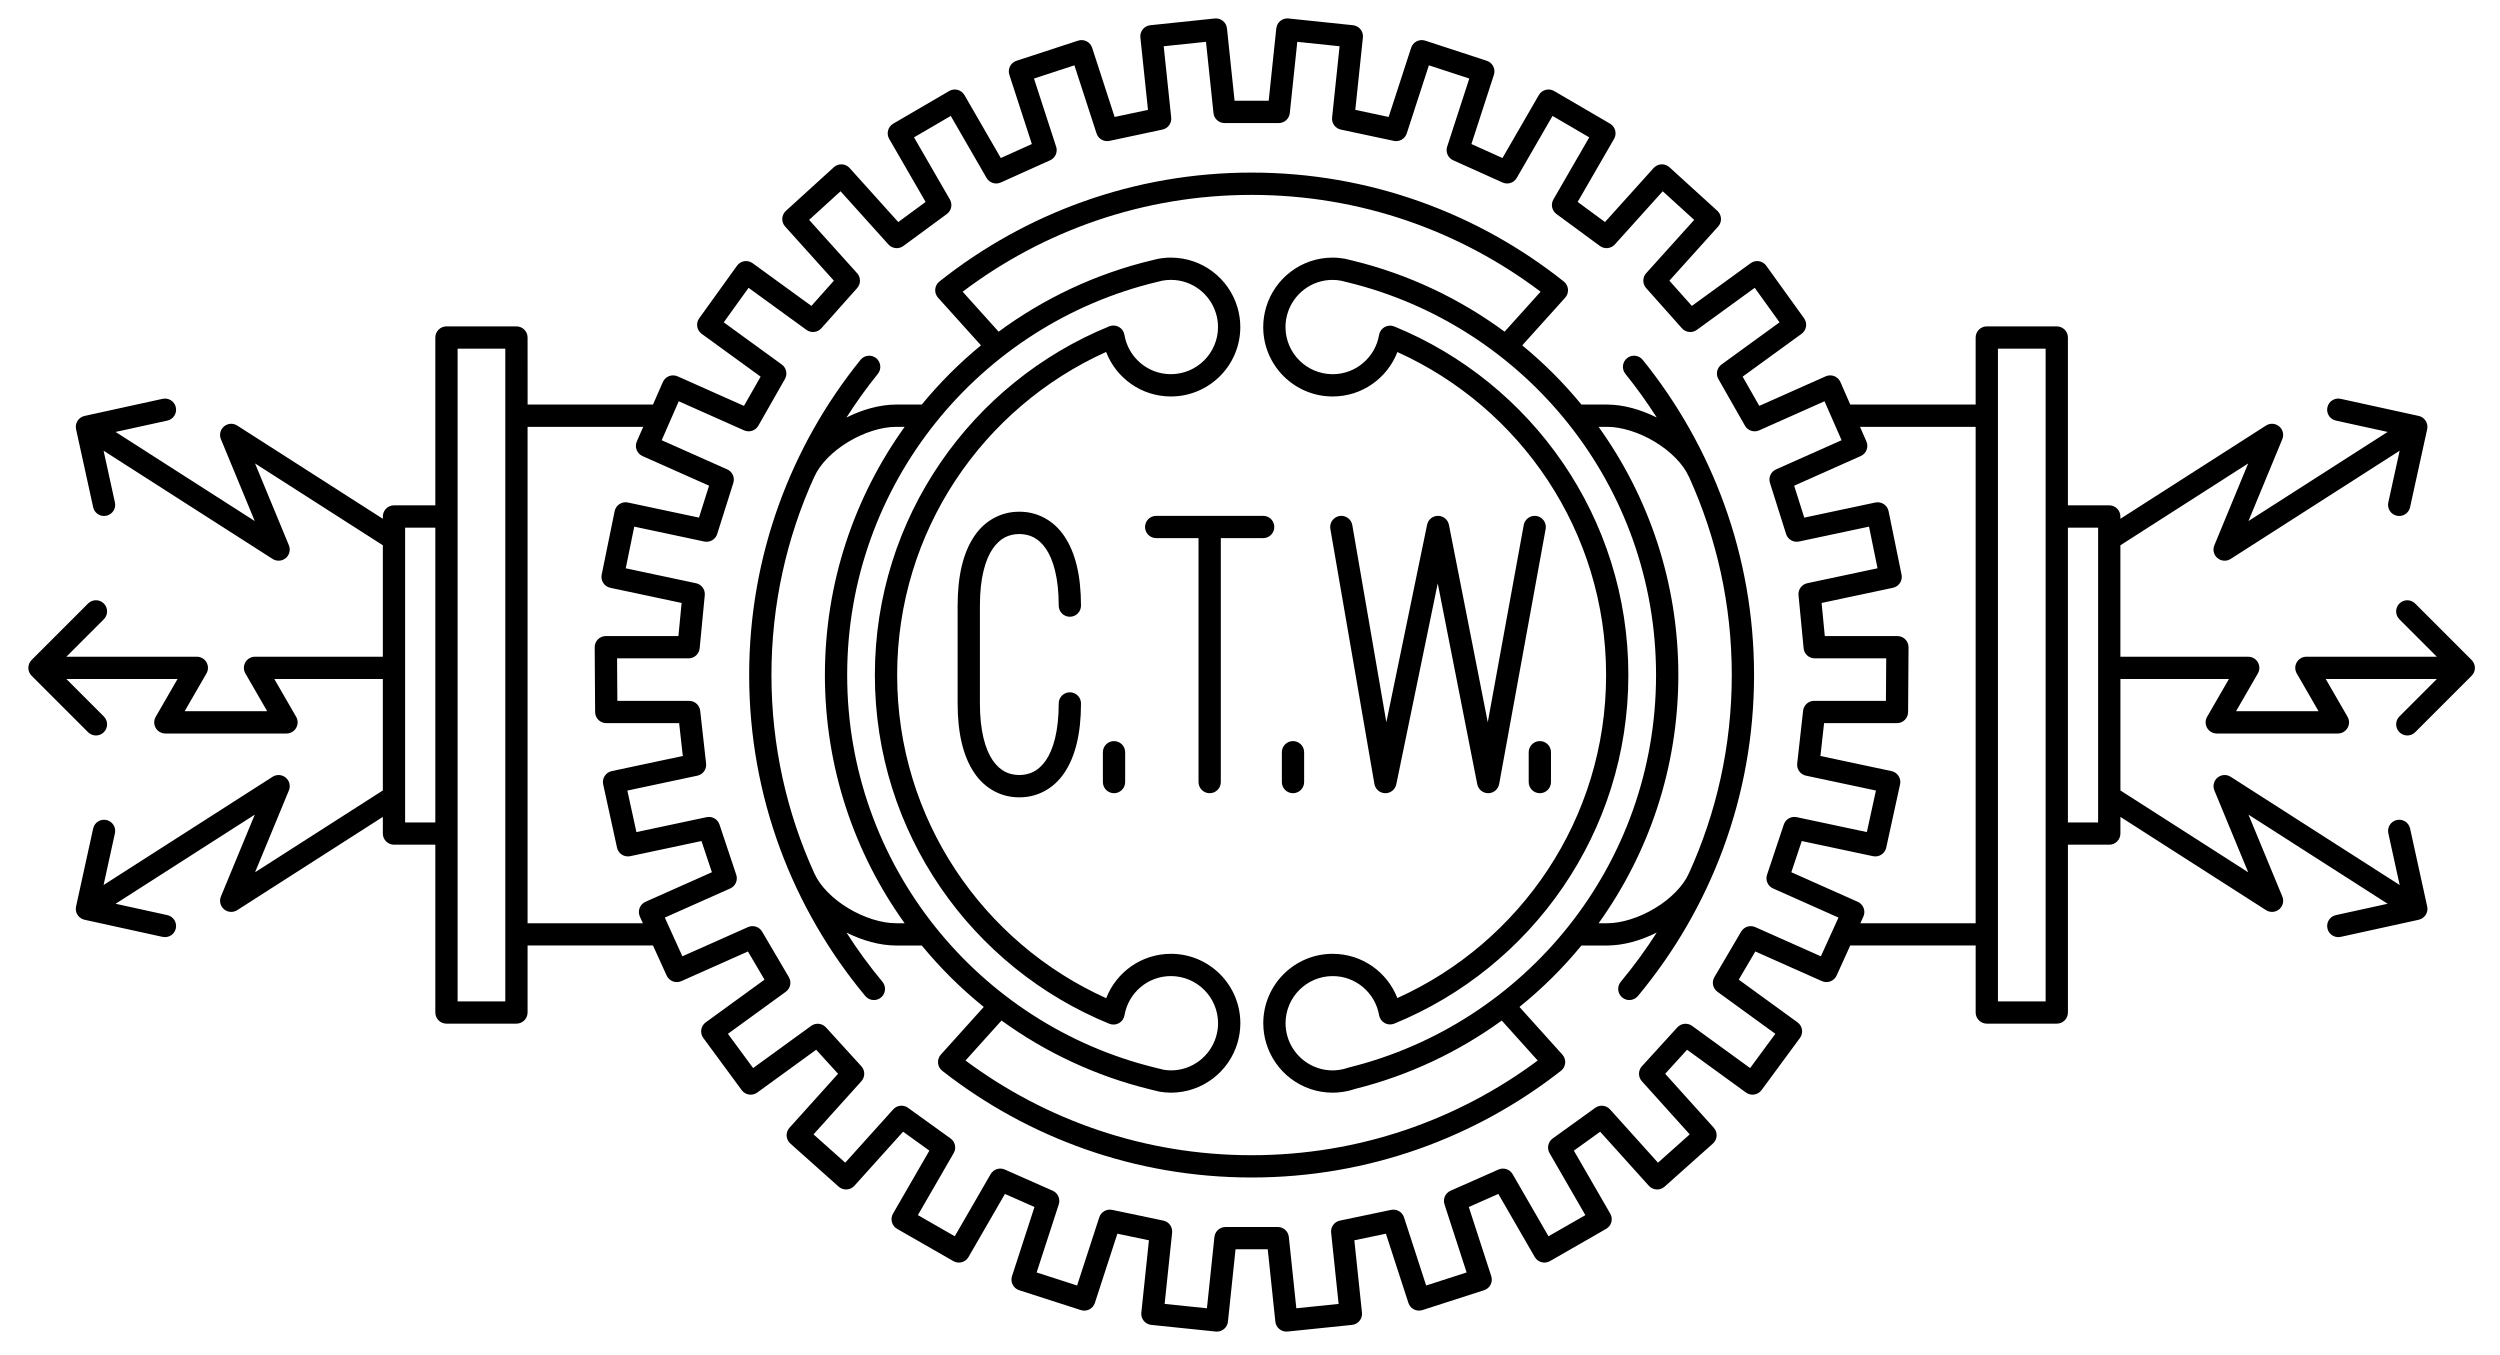 <?xml version="1.0" encoding="UTF-8" standalone="no"?>
<!-- Created with Inkscape (http://www.inkscape.org/) -->

<svg
   xmlns:dc="http://purl.org/dc/elements/1.1/"
   xmlns:cc="http://creativecommons.org/ns#"
   xmlns:rdf="http://www.w3.org/1999/02/22-rdf-syntax-ns#"
   xmlns:svg="http://www.w3.org/2000/svg"
   xmlns="http://www.w3.org/2000/svg"
   version="1.1"
   width="673.228"
   height="364.961"
   viewBox="0 0 673.228 364.961"
   id="svg2"
   xml:space="preserve"><defs
   id="defs7" />
<path
   d="m 267.344,147.746 c 2.014,-2.859 4.27,-3.891 7.149,-3.942 2.877,0.051 5.133,1.083 7.147,3.942 1.981,2.875 3.472,7.861 3.464,15.341 0,1.657 1.343,3 3,3 1.657,0 3,-1.344 3,-3 -0.01,-8.232 -1.567,-14.385 -4.51,-18.725 -2.914,-4.354 -7.463,-6.608 -12.102,-6.557 -4.641,-0.051 -9.19,2.203 -12.104,6.557 -2.943,4.339 -4.5,10.492 -4.508,18.725 v 26.343 c 0.008,8.23 1.565,14.385 4.51,18.723 2.913,4.356 7.461,6.608 12.103,6.559 0.049,0 0.099,0 0.149,0 4.585,0 9.07,-2.25 11.953,-6.56 2.943,-4.337 4.5,-10.492 4.51,-18.723 0,-1.657 -1.343,-3 -3,-3 -1.657,0 -3,1.343 -3,3 0.008,7.478 -1.483,12.465 -3.464,15.339 -2.014,2.859 -4.27,3.891 -7.147,3.942 -2.879,-0.051 -5.135,-1.083 -7.149,-3.942 -1.981,-2.874 -3.472,-7.861 -3.464,-15.339 v -26.343 c -0.009,-7.479 1.483,-12.464 3.463,-15.34 z m 75.814,-5.833 c 0,-1.657 -1.344,-3 -3,-3 h -28.807 c -1.655,0 -3,1.343 -3,3 0,1.656 1.345,3 3,3 h 11.403 v 65.689 c 0,1.657 1.344,2.999 3,2.999 1.657,0 3.001,-1.342 3.001,-2.999 v -65.689 h 11.402 c 1.658,0 3.001,-1.344 3.001,-3 z m 15.093,0.51 11.866,68.689 c 0.243,1.419 1.467,2.466 2.908,2.489 0.018,0 0.035,0 0.052,0 1.418,0 2.646,-1 2.934,-2.394 l 11.162,-54.108 10.64,54.081 c 0.279,1.413 1.525,2.431 2.965,2.42 1.439,-0.01 2.672,-1.045 2.932,-2.462 l 12.522,-68.689 c 0.297,-1.631 -0.785,-3.191 -2.414,-3.488 -1.631,-0.297 -3.191,0.783 -3.488,2.414 l -9.685,53.115 -10.456,-53.156 c -0.276,-1.404 -1.499,-2.416 -2.931,-2.422 -1.432,-0.01 -2.663,0.993 -2.952,2.395 l -10.973,53.182 -9.168,-53.086 c -0.282,-1.633 -1.836,-2.728 -3.467,-2.445 -1.633,0.281 -2.728,1.833 -2.445,3.465 h -0.002 z m -58.254,57.148 c -1.659,0 -3,1.341 -3,3 v 8.03 c 0,1.657 1.341,3 3,3 1.657,0 3,-1.343 3,-3 v -8.03 c 0,-1.658 -1.342,-3 -3,-3 z m 48.194,14.032 c 1.657,0 3.001,-1.344 3.001,-3.001 v -8.032 c 0,-1.657 -1.344,-2.999 -3.001,-2.999 -1.657,0 -2.998,1.342 -2.998,2.999 v 8.032 c 0,1.657 1.34,3.001 2.998,3.001 z m 63.475,-11.033 v 8.032 c 0,1.658 1.342,3 3,3 1.656,0 3,-1.342 3,-3 v -8.032 c 0,-1.656 -1.344,-3 -3,-3 -1.658,0 -3,1.344 -3,3 z m 26.487,-106.115 c -1.29,1.042 -1.491,2.93 -0.449,4.221 3.029,3.753 5.848,7.682 8.45,11.762 -4.301,-2.152 -8.942,-3.477 -13.36,-3.491 h -6.923 c -4.783,-5.819 -10.121,-11.164 -15.944,-15.944 l 11.56,-12.837 c 0.551,-0.613 0.829,-1.437 0.761,-2.258 -0.068,-0.821 -0.48,-1.588 -1.124,-2.1 -23.082,-18.34 -52.301,-29.333 -84.073,-29.331 -31.775,-0.002 -60.994,10.991 -84.078,29.333 -0.645,0.512 -1.056,1.279 -1.123,2.1 -0.071,0.821 0.208,1.644 0.759,2.255 4.381,4.864 8.449,9.383 11.558,12.835 -5.823,4.779 -11.158,10.126 -15.941,15.945 h -6.92 c -4.418,0.016 -9.059,1.337 -13.358,3.488 2.602,-4.079 5.42,-8.007 8.449,-11.76 1.041,-1.288 0.84,-3.177 -0.448,-4.218 -1.29,-1.041 -3.179,-0.84 -4.22,0.45 -18.734,23.203 -29.985,52.729 -29.985,84.879 0,32.875 11.775,63.007 31.28,86.443 0.594,0.713 1.448,1.081 2.308,1.081 0.677,0 1.357,-0.228 1.918,-0.694 1.274,-1.06 1.447,-2.951 0.386,-4.225 -3.498,-4.204 -6.735,-8.631 -9.687,-13.258 4.299,2.152 8.94,3.474 13.358,3.489 h 6.923 c 4.986,6.064 10.579,11.606 16.69,16.538 l -11.556,12.834 c -0.559,0.619 -0.831,1.434 -0.758,2.268 0.07,0.831 0.48,1.586 1.139,2.102 22.961,17.975 51.882,28.728 83.305,28.726 h 0.009 c 31.419,0 60.334,-10.753 83.294,-28.726 0.656,-0.516 1.065,-1.271 1.139,-2.102 0.072,-0.834 -0.202,-1.648 -0.759,-2.268 l -11.553,-12.832 c 6.112,-4.933 11.706,-10.476 16.692,-16.542 h 6.92 c 4.418,-0.014 9.059,-1.335 13.356,-3.485 -2.951,4.625 -6.188,9.051 -9.685,13.254 -1.061,1.273 -0.887,3.166 0.389,4.227 0.561,0.465 1.24,0.692 1.916,0.692 0.86,0 1.715,-0.368 2.309,-1.082 19.503,-23.434 31.279,-53.564 31.277,-86.442 0.002,-32.147 -11.247,-61.674 -29.982,-84.878 -1.043,-1.288 -2.93,-1.489 -4.219,-0.449 z M 241.306,248.62 c -3.83,0.017 -8.668,-1.502 -12.832,-4.021 -4.184,-2.496 -7.654,-5.983 -9.152,-9.361 -0.008,-0.019 -0.021,-0.033 -0.029,-0.051 -7.411,-16.273 -11.549,-34.344 -11.55,-53.403 0.001,-19.018 4.118,-37.054 11.495,-53.301 0.027,-0.052 0.06,-0.1 0.084,-0.154 1.499,-3.38 4.971,-6.866 9.153,-9.361 4.162,-2.519 9,-4.04 12.831,-4.021 h 2.307 c -13.505,18.825 -21.472,41.89 -21.474,66.836 0.002,24.945 7.967,48.013 21.472,66.837 h -2.305 z m -13.17,-66.837 c -0.006,-51.415 35.651,-94.461 83.564,-105.884 0.479,-0.116 0.889,-0.226 1.237,-0.304 0.781,-0.146 1.568,-0.227 2.367,-0.227 5.749,-0.004 10.601,3.831 12.162,9.07 0.346,1.16 0.535,2.371 0.535,3.628 -0.013,7.012 -5.685,12.686 -12.696,12.698 -6.292,0.006 -11.506,-4.593 -12.508,-10.599 -0.149,-0.898 -0.7,-1.684 -1.496,-2.126 -0.797,-0.445 -1.754,-0.503 -2.597,-0.158 -37.014,15.115 -63.108,51.442 -63.113,93.9 0.004,42.465 26.107,78.795 63.131,93.908 0.843,0.344 1.798,0.286 2.593,-0.157 0.795,-0.441 1.346,-1.222 1.5,-2.121 1.015,-5.986 6.223,-10.567 12.501,-10.561 7.012,0.012 12.684,5.685 12.698,12.696 0,1.24 -0.186,2.435 -0.526,3.591 -1.549,5.258 -6.409,9.113 -12.172,9.107 -0.618,0 -1.254,-0.062 -1.928,-0.165 -0.744,-0.167 -1.535,-0.379 -2.392,-0.589 -47.554,-11.67 -82.866,-54.543 -82.86,-105.707 z m 185.958,103.806 c -21.526,16.007 -48.157,25.497 -77.045,25.499 -28.89,0 -55.522,-9.492 -77.049,-25.499 l 9.698,-10.771 c 11.803,8.548 25.284,14.925 39.873,18.505 0.808,0.197 1.671,0.429 2.616,0.641 l 0.182,0.032 c 0.915,0.146 1.899,0.251 2.949,0.253 8.493,-0.01 15.649,-5.661 17.929,-13.417 0.489,-1.665 0.769,-3.438 0.769,-5.282 -0.002,-10.327 -8.368,-18.695 -18.697,-18.698 -7.95,0.01 -14.724,4.96 -17.427,11.954 -33.182,-14.948 -56.301,-48.266 -56.297,-87.021 -0.004,-38.747 23.102,-72.058 56.271,-87.01 2.693,7.014 9.476,11.987 17.441,11.992 10.327,0 18.695,-8.37 18.697,-18.697 0,-1.862 -0.281,-3.657 -0.784,-5.343 -2.297,-7.724 -9.443,-13.351 -17.913,-13.355 -1.239,0 -2.436,0.128 -3.583,0.35 l -0.093,0.021 c -0.512,0.116 -0.949,0.234 -1.319,0.323 -15.194,3.622 -29.204,10.273 -41.388,19.253 -2.634,-2.926 -6.003,-6.668 -9.692,-10.765 21.661,-16.356 48.585,-26.073 77.82,-26.073 29.232,0 56.156,9.717 77.815,26.071 l -9.692,10.766 c -12.034,-8.869 -25.848,-15.468 -40.825,-19.119 -0.628,-0.152 -1.299,-0.328 -2.027,-0.493 l -0.127,-0.025 c -1.052,-0.188 -2.16,-0.309 -3.321,-0.309 -8.475,0.006 -15.62,5.635 -17.918,13.362 -0.5,1.684 -0.782,3.476 -0.782,5.335 0.002,10.327 8.37,18.695 18.7,18.697 7.953,0 14.729,-4.965 17.43,-11.965 33.136,14.97 56.208,48.262 56.204,86.984 0.004,38.722 -23.072,72.017 -56.211,86.982 -2.713,-6.973 -9.477,-11.91 -17.411,-11.915 -10.329,0 -18.695,8.37 -18.697,18.697 0,1.838 0.275,3.609 0.766,5.274 2.274,7.759 9.435,13.419 17.932,13.425 0.929,0 1.795,-0.088 2.596,-0.198 1.197,-0.166 2.357,-0.447 3.473,-0.829 14.426,-3.599 27.762,-9.933 39.449,-18.397 l 9.688,10.765 z m -50.721,1.84 -0.271,0.082 c -0.788,0.277 -1.604,0.478 -2.451,0.595 -0.628,0.089 -1.215,0.142 -1.768,0.142 -5.767,0 -10.627,-3.852 -12.176,-9.117 -0.335,-1.149 -0.521,-2.345 -0.521,-3.582 0.013,-7.013 5.686,-12.685 12.697,-12.697 6.268,-0.01 11.469,4.559 12.497,10.533 0.154,0.897 0.707,1.674 1.505,2.116 0.797,0.442 1.746,0.496 2.589,0.149 36.974,-15.136 63.026,-51.441 63.031,-93.866 -0.005,-42.429 -26.061,-78.737 -63.036,-93.873 -0.843,-0.344 -1.8,-0.288 -2.595,0.155 -0.797,0.442 -1.35,1.225 -1.5,2.124 -1.012,5.996 -6.22,10.582 -12.503,10.576 -7.015,-0.013 -12.686,-5.686 -12.7,-12.697 0,-1.254 0.19,-2.466 0.534,-3.624 1.561,-5.241 6.414,-9.08 12.166,-9.073 0.722,0 1.448,0.073 2.191,0.203 0.578,0.129 1.193,0.289 1.861,0.453 47.646,11.614 83.044,54.531 83.037,105.758 0.008,51.062 -35.168,93.871 -82.587,105.643 z m 91.4,-159.101 c 0.03,0.067 0.069,0.128 0.104,0.192 7.366,16.236 11.476,34.259 11.477,53.262 -10e-4,19.06 -4.14,37.131 -11.55,53.405 -0.009,0.019 -0.021,0.033 -0.03,0.052 -1.502,3.378 -4.973,6.865 -9.152,9.359 -4.162,2.519 -9.001,4.039 -12.83,4.022 h -2.3 c 13.505,-18.824 21.466,-41.893 21.47,-66.837 -0.004,-24.946 -7.969,-48.013 -21.474,-66.837 h 2.306 c 3.828,-0.017 8.667,1.502 12.827,4.021 4.181,2.496 7.652,5.981 9.152,9.361 z m 211.632,50.933 c -0.034,-0.171 -0.089,-0.333 -0.15,-0.492 -0.008,-0.021 -0.012,-0.044 -0.021,-0.065 -0.06,-0.144 -0.137,-0.277 -0.218,-0.408 -0.021,-0.037 -0.037,-0.077 -0.061,-0.112 -0.06,-0.089 -0.134,-0.166 -0.203,-0.248 -0.056,-0.068 -0.104,-0.142 -0.167,-0.205 l -15.207,-15.208 c -1.171,-1.171 -3.071,-1.171 -4.242,0 -1.173,1.171 -1.171,3.069 0,4.242 l 10.087,10.087 -35.13,-0.001 c -1.072,0 -2.062,0.571 -2.598,1.5 -0.537,0.929 -0.537,2.071 0,3 l 5.874,10.176 h -22.224 l 5.877,-10.176 c 0.534,-0.929 0.534,-2.072 0,-3 -0.538,-0.929 -1.528,-1.5 -2.599,-1.5 h -34.419 v -30.014 l 34.413,-22.036 -9.114,22.045 c -0.503,1.214 -0.161,2.603 0.848,3.447 0.555,0.464 1.238,0.7 1.926,0.7 0.56,0 1.121,-0.156 1.618,-0.474 l 45.51,-29.146 -3.056,13.935 c -0.354,1.618 0.669,3.218 2.289,3.573 0.216,0.047 0.433,0.07 0.646,0.07 1.378,0 2.62,-0.956 2.928,-2.359 h -0.003 l 4.607,-21.008 c 0.021,-0.097 0.022,-0.193 0.034,-0.291 0.012,-0.095 0.032,-0.188 0.034,-0.285 0.003,-0.139 -0.014,-0.276 -0.03,-0.413 -0.006,-0.055 -0.003,-0.111 -0.013,-0.166 -0.025,-0.148 -0.072,-0.292 -0.12,-0.436 -0.015,-0.043 -0.021,-0.088 -0.037,-0.131 -0.072,-0.187 -0.163,-0.367 -0.273,-0.54 -0.11,-0.173 -0.237,-0.33 -0.376,-0.474 -0.002,0 -0.005,0 -0.007,-0.01 -0.405,-0.416 -0.921,-0.706 -1.5,-0.832 l -21.009,-4.605 c -1.62,-0.354 -3.218,0.671 -3.57,2.289 -0.355,1.618 0.668,3.218 2.288,3.573 l 13.932,3.053 -37.477,23.998 9.114,-22.045 c 0.501,-1.214 0.161,-2.603 -0.846,-3.447 -1.009,-0.842 -2.437,-0.934 -3.543,-0.225 l -39.213,25.11 v -0.625 c 0,-0.79 -0.321,-1.562 -0.88,-2.121 -0.559,-0.559 -1.331,-0.878 -2.12,-0.878 h -11.134 V 90.891 c 0,-0.79 -0.319,-1.563 -0.879,-2.121 -0.558,-0.56 -1.331,-0.879 -2.121,-0.879 h -18.843 c -0.79,0 -1.563,0.319 -2.121,0.876 -0.56,0.56 -0.881,1.333 -0.881,2.124 V 108.94 h -33.765 l -2.654,-6.061 c -0.324,-0.735 -0.916,-1.305 -1.665,-1.595 -0.746,-0.288 -1.572,-0.269 -2.304,0.057 l -17.874,7.96 -4.485,-7.875 15.871,-11.531 c 1.333,-0.969 1.634,-2.842 0.673,-4.179 l -10.189,-14.165 c -0.469,-0.651 -1.167,-1.084 -1.959,-1.21 -0.791,-0.128 -1.59,0.063 -2.239,0.534 l -15.835,11.505 -6.052,-6.798 13.131,-14.581 c 1.102,-1.225 1.009,-3.119 -0.21,-4.227 l -12.91,-11.745 c -0.593,-0.538 -1.366,-0.816 -2.167,-0.776 -0.801,0.04 -1.545,0.393 -2.081,0.988 l -13.101,14.549 -7.365,-5.412 9.808,-16.985 c 0.824,-1.427 0.336,-3.262 -1.084,-4.092 l -15.068,-8.794 c -0.691,-0.404 -1.508,-0.513 -2.281,-0.309 -0.775,0.206 -1.429,0.706 -1.83,1.4 l -9.791,16.956 -8.365,-3.767 6.058,-18.642 c 0.513,-1.574 -0.347,-3.264 -1.921,-3.777 l -16.582,-5.425 c -0.763,-0.248 -1.578,-0.185 -2.291,0.176 -0.717,0.364 -1.248,0.986 -1.494,1.747 l -6.058,18.631 -8.981,-1.915 2.05,-19.495 c 0.082,-0.797 -0.149,-1.579 -0.654,-2.203 -0.504,-0.622 -1.221,-1.011 -2.018,-1.093 l -17.358,-1.814 c -1.648,-0.172 -3.122,1.021 -3.296,2.671 l -2.048,19.482 h -9.185 l -2.047,-19.482 c -0.172,-1.648 -1.647,-2.844 -3.295,-2.671 l -17.355,1.816 c -0.797,0.082 -1.514,0.471 -2.018,1.093 -0.504,0.624 -0.738,1.406 -0.653,2.203 l 2.049,19.495 -8.983,1.915 -6.054,-18.631 c -0.248,-0.763 -0.78,-1.385 -1.494,-1.747 -0.715,-0.363 -1.53,-0.426 -2.291,-0.178 l -16.588,5.427 c -1.577,0.513 -2.434,2.201 -1.921,3.777 l 6.058,18.642 -8.364,3.764 -9.788,-16.954 c -0.401,-0.696 -1.053,-1.194 -1.829,-1.4 -0.773,-0.206 -1.589,-0.097 -2.281,0.309 l -15.072,8.796 c -1.423,0.831 -1.911,2.663 -1.087,4.09 l 9.808,16.985 -7.365,5.414 -13.099,-14.549 c -0.536,-0.597 -1.28,-0.95 -2.081,-0.99 -0.801,-0.04 -1.575,0.238 -2.167,0.778 l -12.907,11.741 c -1.219,1.109 -1.314,3.003 -0.21,4.227 l 13.128,14.581 -6.053,6.8 -15.832,-11.506 c -0.649,-0.471 -1.448,-0.662 -2.24,-0.534 -0.792,0.126 -1.493,0.559 -1.959,1.21 l -10.19,14.165 c -0.962,1.337 -0.662,3.209 0.673,4.179 l 15.871,11.531 -4.483,7.875 -17.876,-7.96 c -0.733,-0.326 -1.557,-0.345 -2.304,-0.057 -0.748,0.29 -1.343,0.86 -1.665,1.595 l -2.655,6.062 h -33.764 V 90.891 c 0,-0.792 -0.32,-1.564 -0.88,-2.122 -0.558,-0.56 -1.331,-0.88 -2.12,-0.88 h -18.843 c -0.792,0 -1.562,0.32 -2.122,0.88 -0.558,0.558 -0.878,1.331 -0.878,2.122 V 136.084 h -11.134 c -0.791,0 -1.563,0.32 -2.122,0.879 -0.559,0.559 -0.879,1.331 -0.879,2.122 v 0.622 l -39.214,-25.11 c -1.107,-0.708 -2.534,-0.617 -3.543,0.226 -1.007,0.845 -1.349,2.234 -0.847,3.447 l 9.113,22.046 -37.475,-23.999 13.935,-3.054 c 1.618,-0.356 2.642,-1.955 2.288,-3.572 -0.355,-1.62 -1.955,-2.644 -3.572,-2.288 l -21.01,4.604 c -0.192,0.042 -0.38,0.105 -0.562,0.184 -0.08,0.035 -0.15,0.083 -0.227,0.125 -0.096,0.052 -0.193,0.099 -0.284,0.161 -0.089,0.062 -0.166,0.138 -0.247,0.208 -0.066,0.057 -0.136,0.107 -0.197,0.171 -0.275,0.286 -0.492,0.625 -0.636,0.994 -0.023,0.06 -0.033,0.122 -0.052,0.182 -0.041,0.126 -0.082,0.251 -0.105,0.383 -0.014,0.078 -0.012,0.156 -0.02,0.234 -0.011,0.116 -0.028,0.23 -0.025,0.349 0.003,0.158 0.027,0.314 0.055,0.47 0.006,0.037 0.004,0.074 0.013,0.111 l 4.606,21.01 c 0.306,1.401 1.548,2.358 2.927,2.358 0.213,0 0.429,-0.022 0.645,-0.07 1.62,-0.355 2.644,-1.955 2.29,-3.572 h -0.002 l -3.054,-13.934 45.51,29.142 c 0.497,0.319 1.059,0.476 1.618,0.476 0.687,0 1.37,-0.237 1.925,-0.702 1.009,-0.842 1.349,-2.232 0.848,-3.447 l -9.114,-22.042 34.414,22.036 v 30.013 H 68.677 c -1.073,0 -2.063,0.571 -2.599,1.5 -0.537,0.927 -0.537,2.071 0,3 l 5.875,10.176 h -22.227 l 5.877,-10.176 c 0.536,-0.929 0.536,-2.073 0,-3 -0.536,-0.929 -1.527,-1.5 -2.597,-1.5 h -35.13 l 10.085,-10.085 c 1.173,-1.173 1.173,-3.072 0,-4.243 -1.171,-1.172 -3.07,-1.172 -4.241,0 l -15.206,15.205 c -0.14,0.14 -0.265,0.293 -0.375,0.458 -0.057,0.085 -0.097,0.177 -0.144,0.266 -0.044,0.083 -0.095,0.162 -0.131,0.249 -0.05,0.12 -0.081,0.245 -0.114,0.369 -0.018,0.064 -0.043,0.124 -0.057,0.189 -0.078,0.391 -0.078,0.793 0,1.184 0.014,0.071 0.042,0.136 0.061,0.206 0.033,0.119 0.062,0.238 0.109,0.354 0.037,0.088 0.088,0.167 0.132,0.251 0.047,0.089 0.087,0.18 0.144,0.265 0.101,0.15 0.217,0.289 0.342,0.418 0.012,0.012 0.019,0.026 0.031,0.038 l 15.208,15.208 c 0.585,0.585 1.353,0.878 2.121,0.878 0.768,0 1.535,-0.292 2.121,-0.878 1.173,-1.171 1.173,-3.07 0.002,-4.243 l -10.085,-10.085 h 29.933 l -5.878,10.175 c -0.536,0.929 -0.536,2.073 0,3 0.536,0.929 1.524,1.5 2.597,1.5 h 32.622 c 1.07,0 2.061,-0.571 2.597,-1.5 0.536,-0.927 0.536,-2.071 0,-3 l -5.875,-10.175 h 29.22 v 30.011 l -34.413,22.036 9.114,-22.042 c 0.5,-1.215 0.161,-2.605 -0.848,-3.447 -1.007,-0.842 -2.436,-0.935 -3.542,-0.227 l -45.511,29.14 3.055,-13.932 c 0.354,-1.619 -0.67,-3.218 -2.289,-3.573 -1.618,-0.354 -3.219,0.67 -3.573,2.287 l -4.601,20.991 c -0.045,0.2 -0.069,0.404 -0.073,0.61 -0.001,0.065 0.011,0.129 0.014,0.193 0.006,0.13 0.01,0.259 0.033,0.388 0.017,0.093 0.049,0.18 0.074,0.271 0.027,0.098 0.047,0.195 0.084,0.291 0.062,0.157 0.141,0.305 0.228,0.449 0.015,0.024 0.023,0.052 0.039,0.076 0.002,0 0.006,0.01 0.009,0.011 0.122,0.188 0.271,0.358 0.434,0.517 0.056,0.055 0.115,0.102 0.174,0.15 0.117,0.098 0.24,0.185 0.372,0.264 0.071,0.043 0.141,0.086 0.215,0.122 0.135,0.067 0.279,0.118 0.427,0.165 0.073,0.023 0.143,0.054 0.217,0.071 0.013,0 0.024,0.01 0.037,0.012 l 21.01,4.606 c 0.216,0.048 0.431,0.07 0.644,0.07 1.378,0 2.62,-0.957 2.927,-2.357 0.356,-1.619 -0.667,-3.218 -2.287,-3.572 l -13.934,-3.056 37.476,-23.998 -9.114,22.044 c -0.502,1.213 -0.161,2.603 0.849,3.447 1.007,0.842 2.436,0.933 3.542,0.225 l 39.213,-25.11 v 4.484 c 0,0.791 0.32,1.563 0.879,2.122 0.559,0.559 1.331,0.879 2.122,0.879 h 11.132 v 45.192 c 0,0.789 0.32,1.562 0.878,2.12 0.56,0.56 1.333,0.88 2.122,0.88 h 18.843 c 0.79,0 1.562,-0.32 2.12,-0.88 0.56,-0.558 0.88,-1.331 0.88,-2.12 v -18.048 h 33.776 l 3.677,8.098 c 0.681,1.501 2.447,2.169 3.952,1.501 l 17.937,-7.985 4.46,7.586 -15.827,11.499 c -0.649,0.471 -1.078,1.175 -1.202,1.968 -0.122,0.792 0.073,1.593 0.55,2.238 l 10.343,14.053 c 0.978,1.326 2.846,1.616 4.181,0.647 l 15.867,-11.53 5.897,6.472 -13.088,14.538 c -0.536,0.595 -0.81,1.37 -0.767,2.171 0.044,0.801 0.401,1.541 0.998,2.075 l 13.019,11.614 c 1.229,1.098 3.125,0.992 4.227,-0.23 l 13.118,-14.57 7.079,5.099 -9.794,16.965 c -0.401,0.691 -0.506,1.505 -0.298,2.278 0.208,0.775 0.708,1.423 1.404,1.822 l 15.138,8.683 c 1.436,0.824 3.262,0.334 4.09,-1.102 l 9.807,-16.985 7.956,3.517 -6.051,18.627 c -0.248,0.763 -0.183,1.58 0.181,2.293 0.366,0.713 0.988,1.244 1.751,1.49 l 16.609,5.352 c 1.576,0.509 3.262,-0.352 3.775,-1.928 l 6.058,-18.644 8.498,1.778 -2.047,19.484 c -0.084,0.797 0.149,1.583 0.653,2.205 0.505,0.622 1.226,1.011 2.022,1.093 l 17.359,1.791 c 0.105,0.011 0.209,0.016 0.313,0.016 1.516,0 2.815,-1.143 2.979,-2.686 l 2.045,-19.492 h 8.67 l 2.047,19.49 c 0.173,1.647 1.644,2.84 3.292,2.672 l 17.359,-1.791 c 0.796,-0.082 1.518,-0.471 2.021,-1.093 0.505,-0.622 0.738,-1.408 0.656,-2.205 l -2.052,-19.484 8.498,-1.778 6.06,18.642 c 0.513,1.576 2.196,2.436 3.774,1.928 l 16.605,-5.352 c 0.763,-0.246 1.387,-0.778 1.753,-1.49 0.363,-0.715 0.426,-1.53 0.181,-2.293 l -6.052,-18.625 7.958,-3.519 9.805,16.985 c 0.828,1.436 2.652,1.925 4.091,1.104 l 15.138,-8.683 c 0.693,-0.399 1.193,-1.047 1.403,-1.82 0.208,-0.775 0.102,-1.589 -0.301,-2.28 l -9.796,-16.967 7.079,-5.095 13.117,14.57 c 1.102,1.223 2.997,1.328 4.227,0.231 l 13.021,-11.619 c 0.599,-0.534 0.954,-1.274 0.998,-2.075 0.044,-0.799 -0.229,-1.576 -0.765,-2.171 l -13.091,-14.539 5.898,-6.469 15.868,11.528 c 1.331,0.969 3.201,0.679 4.179,-0.647 l 10.348,-14.053 c 0.475,-0.646 0.671,-1.446 0.549,-2.238 -0.124,-0.793 -0.553,-1.497 -1.202,-1.968 l -15.825,-11.497 4.46,-7.588 17.936,7.985 c 1.505,0.67 3.271,0 3.951,-1.499 l 3.678,-8.098 h 33.773 v 18.048 c 0,0.79 0.321,1.563 0.881,2.121 0.558,0.558 1.331,0.877 2.121,0.877 h 18.843 c 0.801,0 1.555,-0.311 2.121,-0.877 0.565,-0.566 0.879,-1.32 0.879,-2.121 v -45.191 l 11.134,-0.001 c 0.789,0 1.562,-0.32 2.12,-0.878 0.558,-0.558 0.88,-1.331 0.88,-2.121 v -4.485 l 39.212,25.111 c 1.106,0.709 2.536,0.617 3.543,-0.225 1.009,-0.845 1.349,-2.235 0.846,-3.447 l -9.112,-22.045 37.473,23.998 -13.931,3.055 c -1.618,0.355 -2.644,1.953 -2.286,3.573 0.305,1.401 1.548,2.358 2.928,2.359 0.213,0 0.429,-0.023 0.645,-0.07 l 21.007,-4.607 c 0.015,0 0.027,-0.01 0.042,-0.014 0.063,-0.015 0.123,-0.041 0.186,-0.06 0.157,-0.048 0.31,-0.104 0.455,-0.176 0.069,-0.034 0.135,-0.073 0.201,-0.112 0.134,-0.079 0.26,-0.169 0.379,-0.269 0.062,-0.05 0.122,-0.098 0.179,-0.152 0.139,-0.136 0.264,-0.284 0.376,-0.446 0.021,-0.03 0.049,-0.051 0.068,-0.082 0.189,-0.296 0.308,-0.614 0.383,-0.938 0.013,-0.054 0.034,-0.105 0.044,-0.159 0.022,-0.13 0.025,-0.259 0.03,-0.39 0.003,-0.064 0.016,-0.127 0.015,-0.192 -0.005,-0.197 -0.028,-0.394 -0.07,-0.587 l -4.606,-21.004 c -0.354,-1.618 -1.953,-2.642 -3.57,-2.287 -1.618,0.354 -2.644,1.955 -2.287,3.573 h -0.002 l 3.056,13.935 -45.512,-29.145 c -1.106,-0.709 -2.534,-0.618 -3.543,0.224 -1.006,0.844 -1.349,2.233 -0.846,3.449 l 9.112,22.042 -34.412,-22.033 v -30.014 h 29.221 l -5.875,10.176 c -0.537,0.929 -0.537,2.072 0,3 0.535,0.929 1.526,1.5 2.599,1.5 h 32.62 c 1.071,0 2.061,-0.572 2.598,-1.5 0.535,-0.929 0.535,-2.072 0,-3 l -5.877,-10.178 29.931,0 -10.084,10.086 c -1.173,1.173 -1.173,3.073 0,4.244 0.585,0.586 1.354,0.88 2.121,0.88 0.769,0 1.536,-0.293 2.123,-0.88 l 15.205,-15.208 c 0.032,-0.033 0.057,-0.073 0.087,-0.106 0.102,-0.11 0.2,-0.222 0.284,-0.347 0.018,-0.027 0.029,-0.058 0.046,-0.085 0.087,-0.139 0.168,-0.281 0.231,-0.434 0.011,-0.026 0.015,-0.054 0.025,-0.081 0.059,-0.154 0.112,-0.311 0.146,-0.476 0.039,-0.194 0.061,-0.393 0.061,-0.593 -0.006,-0.201 -0.027,-0.399 -0.066,-0.594 z m -549.177,42.213 h -8.133 v -41.606 c 0,-0.01 10e-4,-0.01 10e-4,-0.015 0,-0.01 -10e-4,-0.01 -10e-4,-0.015 v -34.704 c 0,0 0,-0.01 0,-0.012 v -3.033 h 8.133 v 79.385 z m 18.842,48.193 h -12.841 v -45.187 c 0,0 0,0 0,0 0,0 0,0 0,-0.01 v -85.374 c 0,0 0,0 0,0 0,0 0,0 0,-0.01 V 93.895 h 12.841 V 269.667 z m 37.751,-26.82 c -0.731,0.326 -1.301,0.927 -1.584,1.676 -0.284,0.75 -0.259,1.576 0.073,2.306 l 0.813,1.791 h -31.051 v -133.674 h 31.137 l -1.719,3.924 c -0.662,1.509 0.023,3.274 1.528,3.945 l 17.925,7.979 -2.714,8.594 -19.148,-4.069 c -0.784,-0.166 -1.597,-0.015 -2.268,0.424 -0.67,0.439 -1.135,1.125 -1.295,1.911 l -3.491,17.097 c -0.33,1.614 0.702,3.19 2.314,3.533 l 19.211,4.084 -0.858,8.918 h -19.551 c -0.801,0 -1.564,0.317 -2.129,0.887 -0.563,0.567 -0.876,1.333 -0.87,2.133 l 0.118,17.447 c 0.011,1.648 1.352,2.98 3,2.98 h 19.623 l 0.99,8.849 -19.14,4.067 c -0.784,0.166 -1.463,0.635 -1.896,1.308 -0.435,0.674 -0.583,1.486 -0.41,2.268 l 3.729,17.044 c 0.353,1.61 1.942,2.636 3.554,2.293 l 19.19,-4.08 2.804,8.403 -17.885,7.962 z m 316.52,14.678 -17.661,-7.863 c -1.398,-0.622 -3.031,-0.101 -3.807,1.219 l -7.199,12.244 c -0.786,1.334 -0.431,3.039 0.822,3.949 l 15.587,11.322 -6.789,9.221 -15.629,-11.354 c -1.238,-0.9 -2.949,-0.726 -3.979,0.405 l -9.536,10.463 c -1.038,1.138 -1.044,2.884 -0.013,4.029 l 12.889,14.315 -8.544,7.624 -12.918,-14.348 c -1.025,-1.137 -2.743,-1.322 -3.982,-0.427 l -11.462,8.254 c -1.248,0.9 -1.614,2.603 -0.845,3.936 l 9.647,16.707 -9.93,5.694 -9.657,-16.727 c -0.766,-1.326 -2.413,-1.864 -3.811,-1.244 l -12.899,5.702 c -1.408,0.622 -2.114,2.207 -1.64,3.672 l 5.959,18.341 -10.896,3.512 -5.965,-18.355 c -0.475,-1.456 -1.972,-2.324 -3.468,-2.009 l -13.788,2.884 c -1.508,0.315 -2.531,1.719 -2.369,3.251 l 2.018,19.188 -11.39,1.175 -2.016,-19.2 c -0.162,-1.53 -1.446,-2.688 -2.984,-2.687 l -14.07,0 c -1.541,0 -2.823,1.154 -2.985,2.687 l -2.018,19.198 -11.39,-1.175 2.018,-19.188 c 0.16,-1.532 -0.864,-2.936 -2.369,-3.251 l -13.788,-2.884 c -1.497,-0.313 -2.995,0.553 -3.466,2.009 l -5.967,18.358 -10.896,-3.513 5.961,-18.343 c 0.475,-1.463 -0.233,-3.048 -1.642,-3.67 l -12.897,-5.702 c -1.4,-0.62 -3.046,-0.082 -3.811,1.242 l -9.658,16.729 -9.934,-5.698 9.647,-16.705 c 0.767,-1.333 0.404,-3.038 -0.845,-3.936 l -11.464,-8.256 c -1.242,-0.894 -2.959,-0.71 -3.983,0.427 l -12.918,14.35 -8.542,-7.621 12.891,-14.316 c 1.03,-1.144 1.026,-2.892 -0.012,-4.029 l -9.536,-10.465 c -1.03,-1.131 -2.743,-1.306 -3.981,-0.405 l -15.629,11.356 -6.787,-9.222 15.585,-11.322 c 1.252,-0.91 1.608,-2.615 0.824,-3.947 l -7.197,-12.245 c -0.775,-1.32 -2.409,-1.844 -3.807,-1.222 l -17.666,7.863 -4.733,-10.426 17.612,-7.84 c 1.412,-0.63 2.114,-2.224 1.625,-3.69 l -4.513,-13.527 c -0.485,-1.45 -1.974,-2.302 -3.47,-1.984 l -18.896,4.017 -2.447,-11.182 18.848,-4.006 c 1.513,-0.321 2.528,-1.729 2.358,-3.268 l -1.591,-14.217 c -0.17,-1.52 -1.45,-2.667 -2.98,-2.667 h -19.329 l -0.076,-11.447 h 19.255 c 1.549,0 2.837,-1.173 2.987,-2.713 l 1.376,-14.295 c 0.146,-1.524 -0.866,-2.905 -2.362,-3.222 l -18.921,-4.023 2.291,-11.218 18.856,4.008 c 1.513,0.322 3.018,-0.555 3.482,-2.03 l 4.343,-13.746 c 0.46,-1.459 -0.244,-3.022 -1.642,-3.645 l -17.647,-7.857 2.373,-5.418 c 0.003,-0.01 0.007,-0.016 0.01,-0.024 l 2.21,-5.047 17.603,7.838 c 1.406,0.624 3.066,0.08 3.828,-1.257 l 7.155,-12.569 c 0.756,-1.331 0.395,-3.012 -0.843,-3.912 l -15.629,-11.356 6.688,-9.292 15.594,11.329 c 1.244,0.904 2.98,0.717 4.004,-0.433 l 9.643,-10.833 c 1.018,-1.144 1.011,-2.867 -0.013,-4.002 l -12.928,-14.36 8.468,-7.704 12.901,14.329 c 1.03,1.143 2.766,1.32 4.006,0.41 l 11.716,-8.613 c 1.234,-0.906 1.587,-2.594 0.822,-3.918 l -9.658,-16.727 9.891,-5.771 9.637,16.693 c 0.769,1.333 2.425,1.866 3.83,1.236 l 13.193,-5.938 c 1.262,-0.515 2.005,-1.812 1.845,-3.136 0,-0.004 -0.001,-0.009 -0.002,-0.014 l -0.007,-0.056 c -10e-4,-0.008 -0.002,-0.017 -0.004,-0.026 -0.002,-0.014 -0.004,-0.029 -0.007,-0.043 -0.002,-0.013 -0.004,-0.026 -0.007,-0.039 l -0.006,-0.032 c -0.003,-0.016 -0.006,-0.031 -0.01,-0.047 -0.001,-0.008 -0.003,-0.016 -0.005,-0.024 -0.004,-0.018 -0.008,-0.035 -0.012,-0.053 -0.001,-0.007 -0.003,-0.014 -0.005,-0.021 l -0.013,-0.053 c -0.002,-0.007 -0.004,-0.014 -0.006,-0.021 -0.004,-0.017 -0.009,-0.033 -0.014,-0.049 l -0.007,-0.026 c -0.004,-0.013 -0.008,-0.027 -0.013,-0.04 -0.002,-0.009 -0.005,-0.017 -0.008,-0.026 l -5.965,-18.353 10.886,-3.561 5.961,18.343 c 0.475,1.463 1.974,2.329 3.479,2.007 l 14.268,-3.042 c 1.502,-0.322 2.518,-1.717 2.358,-3.248 l -2.02,-19.194 11.388,-1.19 2.018,19.186 c 0.16,1.53 1.444,2.688 2.984,2.688 h 14.586 c 1.537,0 2.821,-1.158 2.982,-2.688 l 2.016,-19.186 11.389,1.19 -2.016,19.196 c -0.162,1.53 0.853,2.926 2.357,3.247 l 14.266,3.04 c 1.505,0.321 3.002,-0.544 3.479,-2.007 l 5.961,-18.341 10.882,3.559 -5.963,18.353 c -0.474,1.455 0.227,3.033 1.622,3.662 l 13.292,5.982 c 1.402,0.633 3.059,0.097 3.828,-1.236 l 9.639,-16.693 9.887,5.771 -9.657,16.727 c -0.766,1.324 -0.412,3.01 0.821,3.916 l 11.718,8.613 c 1.238,0.912 2.975,0.733 4.004,-0.41 l 12.901,-14.328 8.471,7.708 -12.929,14.358 c -1.025,1.137 -1.029,2.858 -0.013,4.002 l 9.644,10.833 c 1.023,1.149 2.76,1.336 4.004,0.433 l 15.596,-11.331 6.685,9.294 -15.629,11.355 c -1.237,0.899 -1.602,2.581 -0.843,3.912 l 7.157,12.569 c 0.761,1.337 2.421,1.881 3.827,1.257 l 17.599,-7.838 4.595,10.488 -17.646,7.859 c -1.398,0.622 -2.101,2.184 -1.64,3.642 l 4.338,13.749 c 0.467,1.476 1.97,2.352 3.485,2.03 l 18.854,-4.006 2.291,11.215 -18.919,4.023 c -1.488,0.315 -2.508,1.707 -2.362,3.222 l 1.376,14.295 c 0.147,1.541 1.438,2.713 2.987,2.713 h 19.255 l -0.08,11.447 h -19.324 c -1.53,0 -2.814,1.147 -2.982,2.669 l -1.587,14.21 c -0.172,1.53 0.852,2.947 2.358,3.266 l 18.845,4.006 -2.446,11.188 -18.894,-4.017 c -1.498,-0.317 -2.984,0.534 -3.47,1.984 l -4.516,13.525 c -0.491,1.467 0.211,3.06 1.625,3.69 l 17.611,7.84 -4.733,10.431 z m 41.685,-8.905 h -31.049 l 0.813,-1.791 c 0.33,-0.731 0.357,-1.558 0.071,-2.306 -0.283,-0.749 -0.852,-1.352 -1.583,-1.676 l -17.889,-7.964 2.807,-8.401 19.191,4.078 c 1.61,0.343 3.201,-0.683 3.555,-2.293 l 3.729,-17.046 c 0.172,-0.784 0.025,-1.596 -0.41,-2.268 -0.435,-0.672 -1.113,-1.141 -1.897,-1.307 l -19.14,-4.069 0.987,-8.843 h 19.623 c 1.648,0 2.987,-1.333 3,-2.978 l 0.119,-17.45 c 0.005,-0.801 -0.305,-1.566 -0.87,-2.133 -0.565,-0.57 -1.328,-0.887 -2.129,-0.887 h -19.552 l -0.859,-8.918 19.213,-4.084 c 1.612,-0.34 2.645,-1.921 2.316,-3.533 l -3.493,-17.097 c -0.16,-0.784 -0.624,-1.469 -1.295,-1.908 -0.67,-0.439 -1.483,-0.593 -2.268,-0.425 l -19.148,4.069 -2.713,-8.597 17.925,-7.981 c 1.505,-0.67 2.188,-2.434 1.527,-3.943 l -1.718,-3.922 h 31.136 v 133.673 z m 18.844,21.047 -12.843,0 V 93.897 h 12.843 V 269.667 z m 14.131,-48.192 h -8.131 v -79.384 h 8.131 v 79.384 z"
   id="path3" />
</svg>
